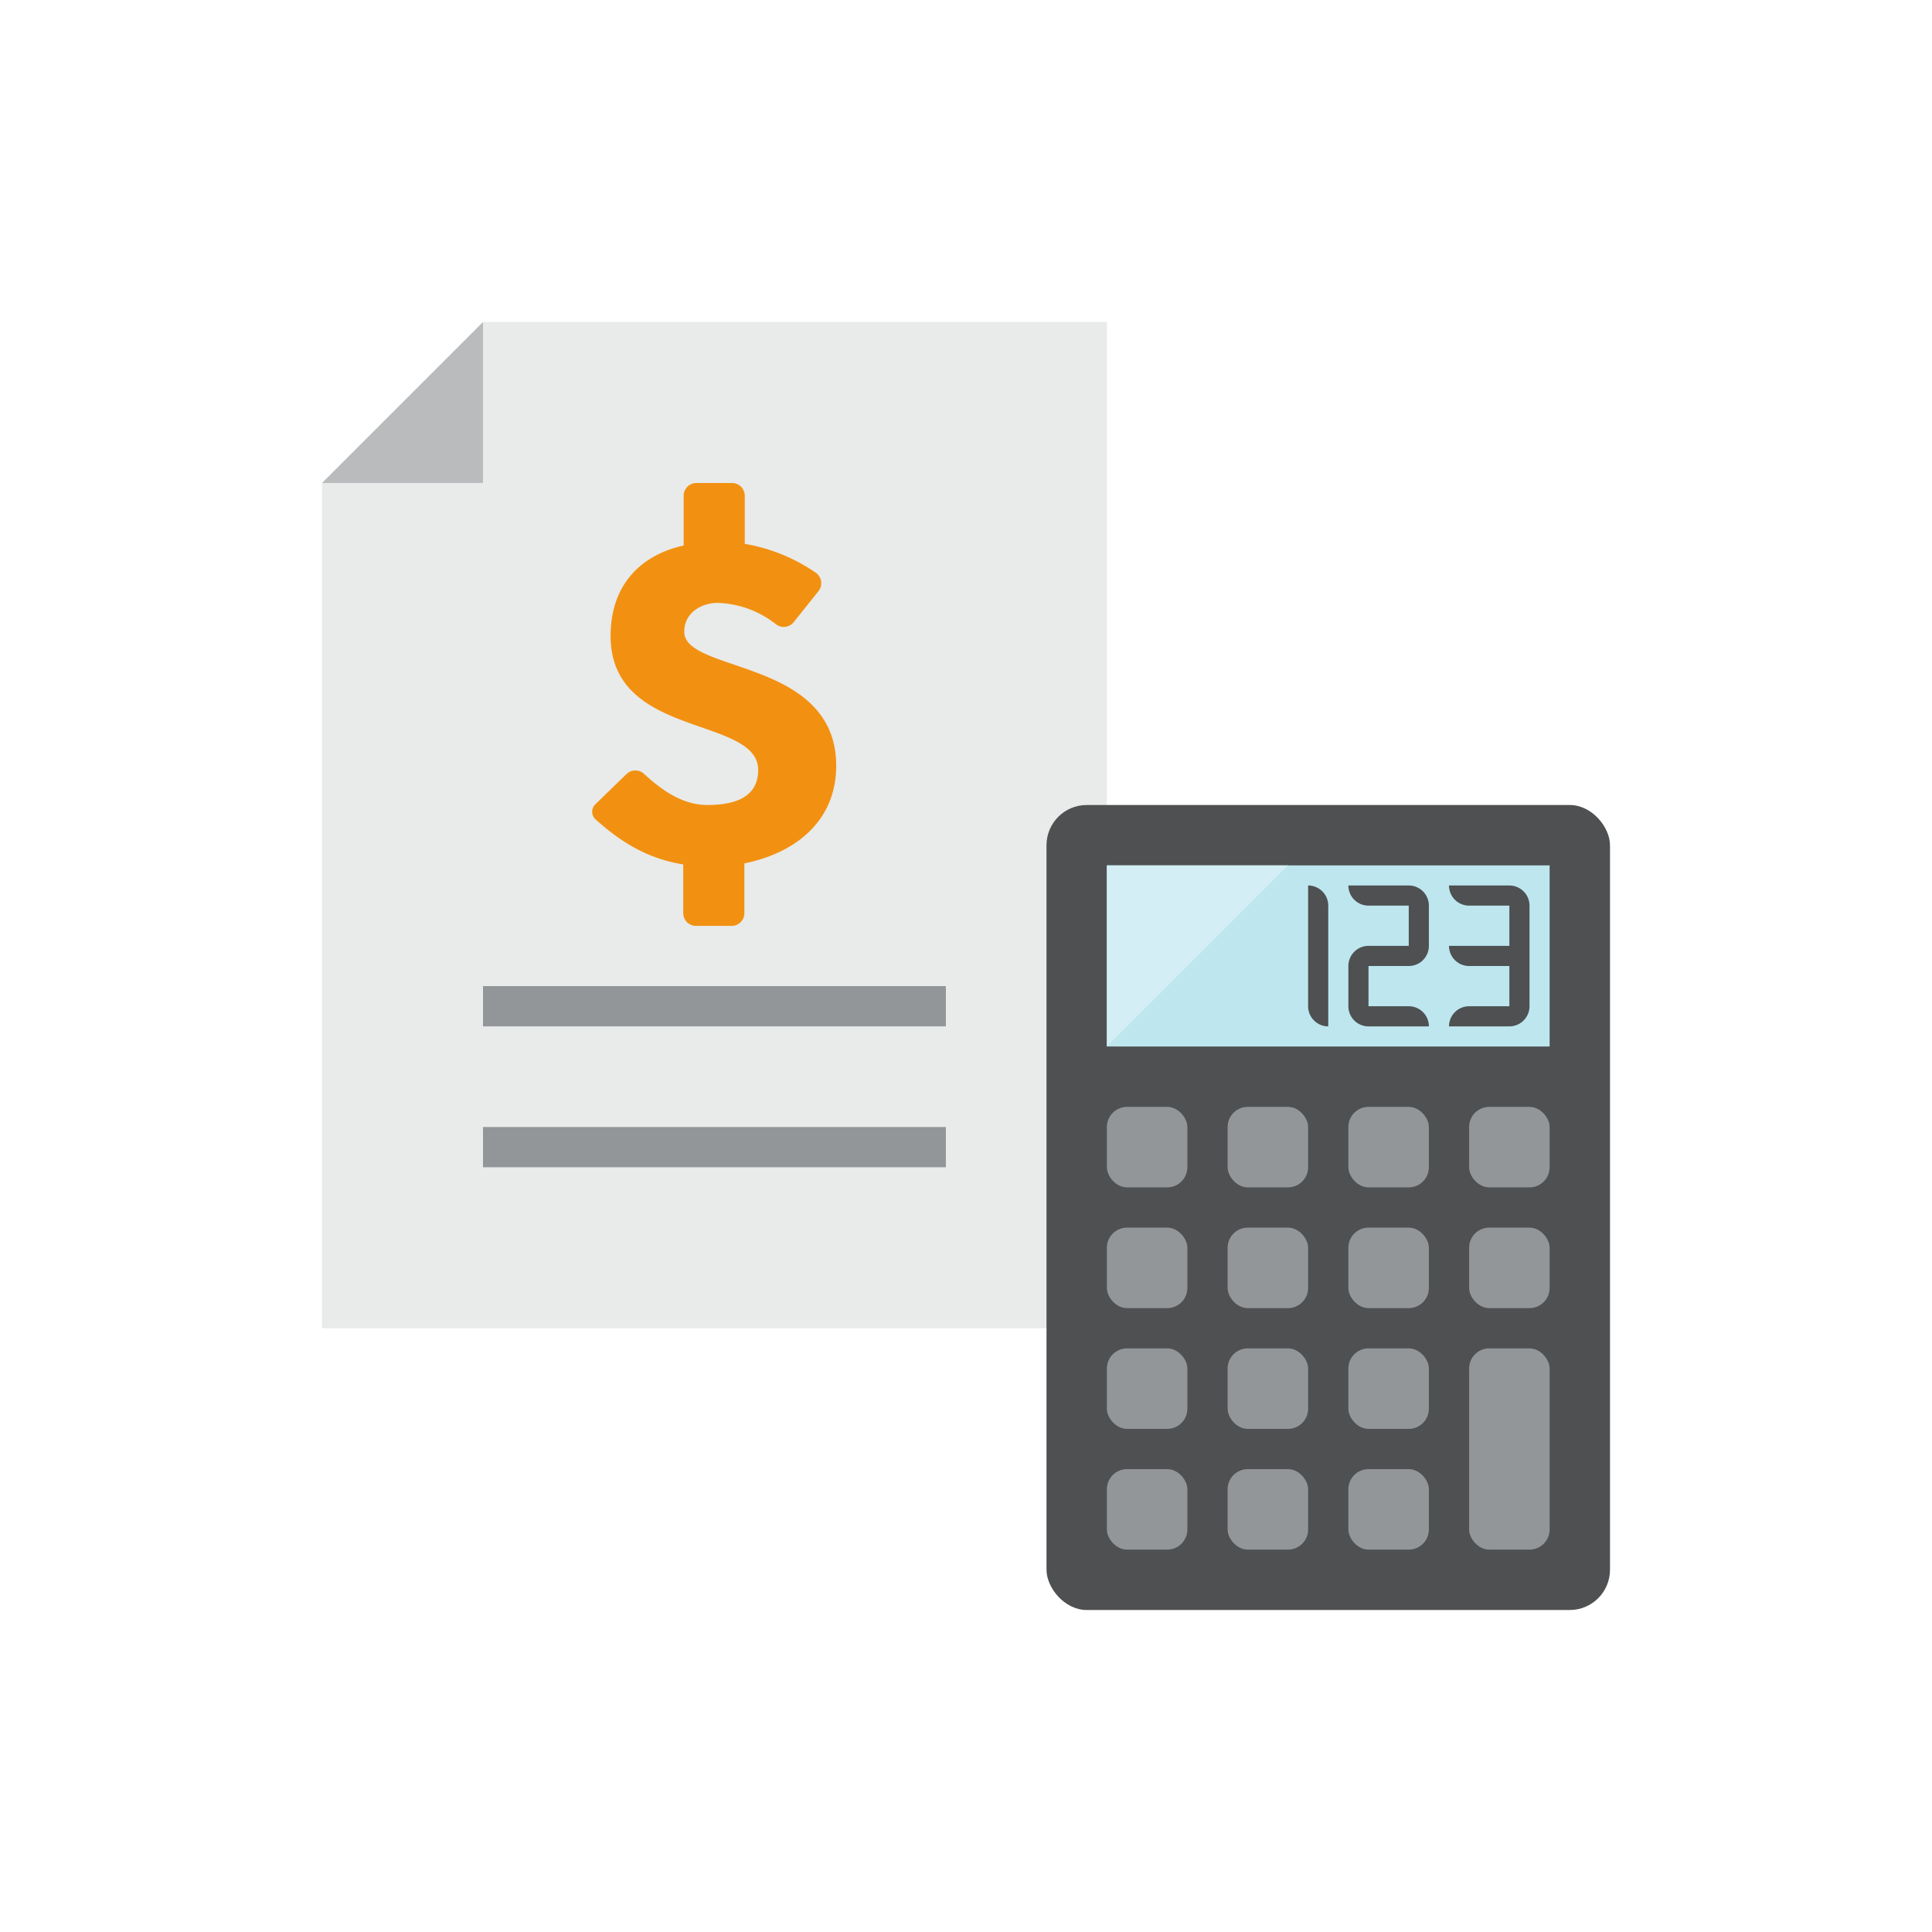 <svg id="Icons" xmlns="http://www.w3.org/2000/svg" viewBox="0 0 288 288"><defs><style>.cls-1{fill:none;}.cls-2{fill:#b9bbbd;}.cls-2,.cls-3{fill-rule:evenodd;}.cls-3{fill:#e9eaea;}.cls-4{fill:#939699;}.cls-5{fill:#f29111;}.cls-6{fill:#4e5052;}.cls-7{fill:#bde6ee;}.cls-8{fill:#d3eef4;}</style></defs><title>OCIC_Business_Revenue-Accounting_Detailed</title><rect class="cls-1" width="288" height="288"/><polygon class="cls-2" points="48 72 72 72 72 48 48 72"/><polygon class="cls-3" points="72 48 165 48 165 198 48 198 48 72 72 72 72 48"/><rect class="cls-4" x="72" y="168" width="69" height="6"/><rect class="cls-4" x="72" y="147" width="69" height="6"/><path class="cls-5" d="M124.65,114.14c0-8.11-5.86-11.57-11.57-13.76S102,97.2,102,94.17c0-2.82,2.54-4.3,5-4.3a14.79,14.79,0,0,1,8.71,3.22,1.9,1.9,0,0,0,2.6-.34L122,88.13a1.9,1.9,0,0,0-.42-2.77,26.39,26.39,0,0,0-10.56-4.29V73.9a1.9,1.9,0,0,0-1.9-1.9h-5.31a1.9,1.9,0,0,0-1.9,1.9v7.42c-6.36,1.41-10.89,5.82-10.89,13.49s5.5,10.65,11,12.7,11,3.25,11,7.27c0,3.17-2.12,5.22-7.55,5.22-3.89,0-7-2.39-9.5-4.67a1.89,1.89,0,0,0-2.58.06l-4.64,4.5a1.53,1.53,0,0,0,0,2.22c4,3.63,8.05,5.94,13.1,6.75v7.26a1.9,1.9,0,0,0,1.9,1.9h5.31a1.9,1.9,0,0,0,1.9-1.9v-7.42C118.26,127.25,124.65,122.63,124.65,114.14Z"/><rect class="cls-6" x="156" y="120" width="84" height="120" rx="6" ry="6"/><rect class="cls-7" x="165" y="129" width="66" height="27"/><polygon class="cls-8" points="165 129 165 156 165 156 192 129 165 129"/><rect class="cls-4" x="219" y="201" width="12" height="30" rx="3" ry="3"/><rect class="cls-4" x="183" y="165" width="12" height="12" rx="3" ry="3"/><rect class="cls-4" x="201" y="165" width="12" height="12" rx="3" ry="3"/><rect class="cls-4" x="219" y="165" width="12" height="12" rx="3" ry="3"/><rect class="cls-4" x="165" y="165" width="12" height="12" rx="3" ry="3"/><rect class="cls-4" x="183" y="183" width="12" height="12" rx="3" ry="3"/><rect class="cls-4" x="201" y="183" width="12" height="12" rx="3" ry="3"/><rect class="cls-4" x="219" y="183" width="12" height="12" rx="3" ry="3"/><rect class="cls-4" x="165" y="183" width="12" height="12" rx="3" ry="3"/><rect class="cls-4" x="183" y="201" width="12" height="12" rx="3" ry="3"/><rect class="cls-4" x="201" y="201" width="12" height="12" rx="3" ry="3"/><rect class="cls-4" x="165" y="201" width="12" height="12" rx="3" ry="3"/><rect class="cls-4" x="165" y="219" width="12" height="12" rx="3" ry="3"/><rect class="cls-4" x="183" y="219" width="12" height="12" rx="3" ry="3"/><rect class="cls-4" x="201" y="219" width="12" height="12" rx="3" ry="3"/><path class="cls-6" d="M225,132h-9a3,3,0,0,0,3,3h6v6h-9a3,3,0,0,0,3,3h6v6h-6a3,3,0,0,0-3,3h9a3,3,0,0,0,3-3V135A3,3,0,0,0,225,132Zm-30,0v18a3,3,0,0,0,3,3V135A3,3,0,0,0,195,132Zm15,0h-9a3,3,0,0,0,3,3h6v6h-6a3,3,0,0,0-3,3v6a3,3,0,0,0,3,3h9a3,3,0,0,0-3-3h-6v-6h6a3,3,0,0,0,3-3v-6A3,3,0,0,0,210,132Z"/></svg>